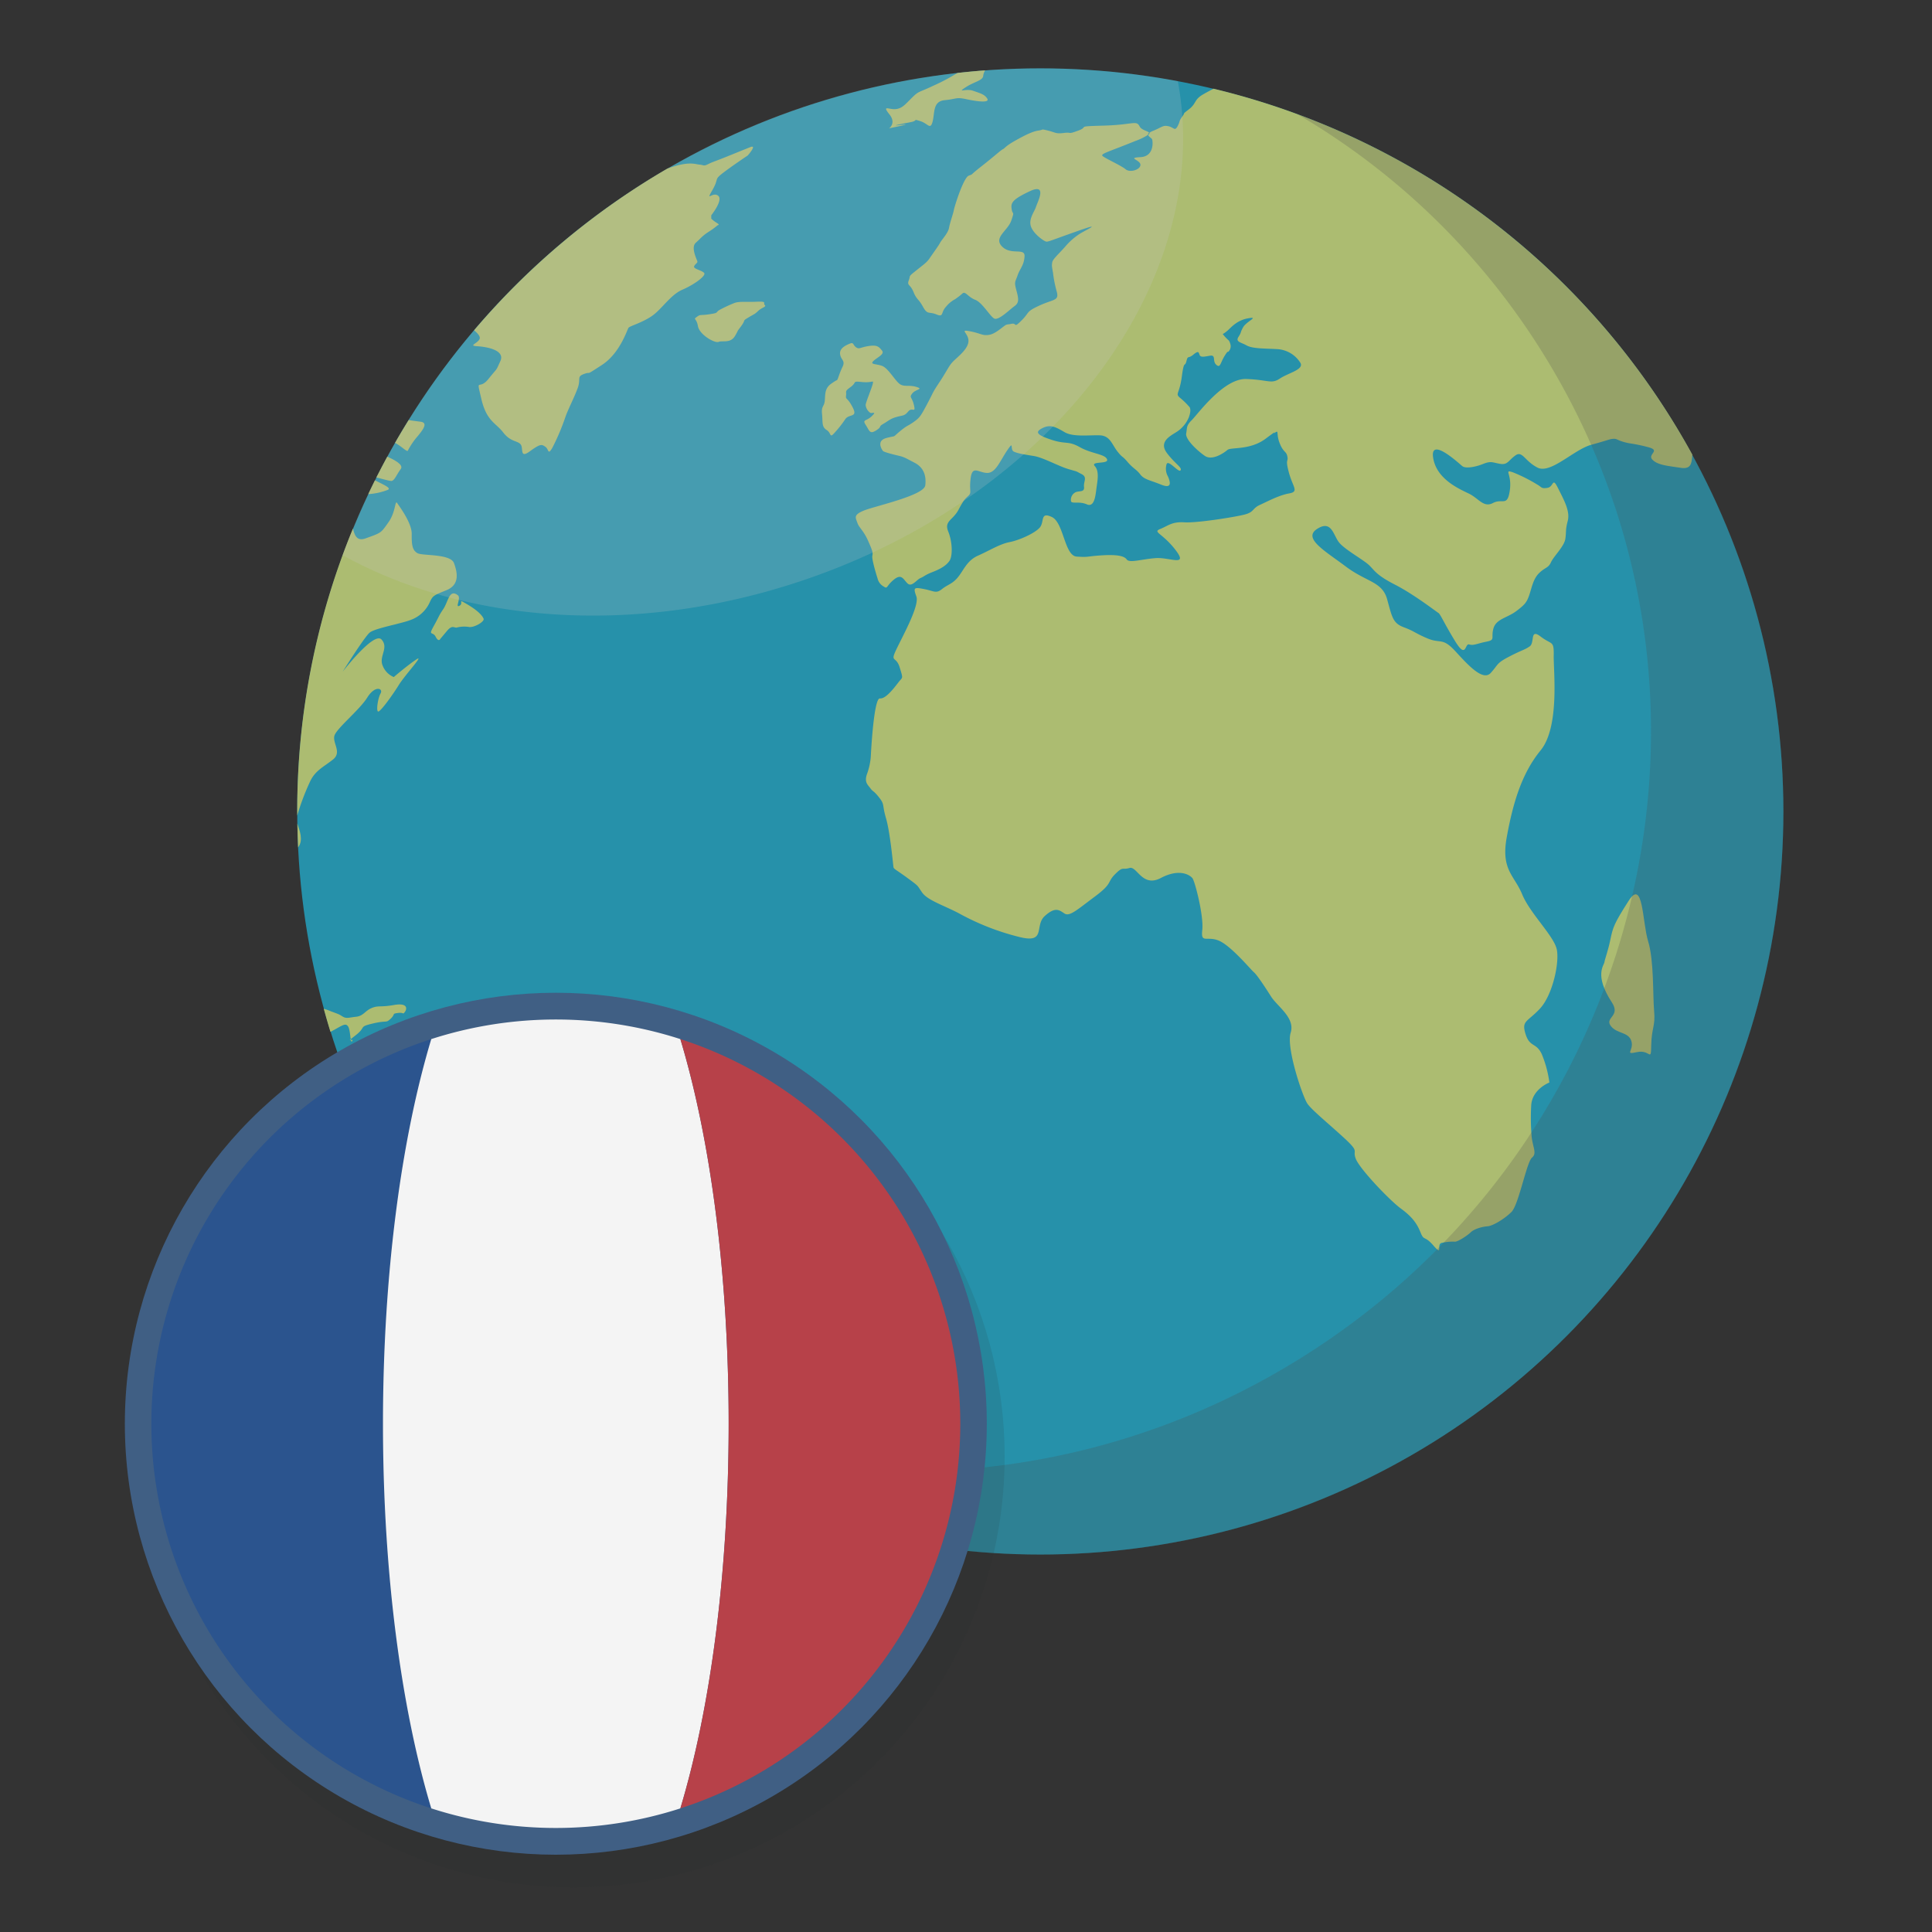 <svg xmlns="http://www.w3.org/2000/svg" viewBox="0 0 650 650"><rect x="0" y="0" width="650" height="650" fill="#333333" stroke="none"/><defs><style>.cls-1{fill:#2691aa;}.cls-2,.cls-3{fill:#acbc71;}.cls-2{fill-rule:evenodd;}.cls-4{fill:#ccc;opacity:0.2;}.cls-5{fill:#4d4d4d;opacity:0.23;}.cls-6{fill:#262a2d;opacity:0.12;}.cls-7{fill:#405f84;}.cls-8{fill:#2b548e;}.cls-9{fill:#f4f4f4;}.cls-10{fill:#b74149;}</style></defs><g id="lug_notreOffreProd02"><g id="Earth"><circle class="cls-1" cx="350" cy="273" r="250"/><g id="Map"><path class="cls-2" d="M257.29,102.62c-.68-.59,1-1.28-2.63-1.11s-6-.21-7.68.47a46.62,46.62,0,0,0-4.24,1.94c-2.56,1.25-.37,1.24-3.87,1.78s-3.09-.06-4.44.92-.11.26.39,3.12,5.63,5.81,6.94,5.28,4,.59,5.53-2,.14-.72,2-3.21.22-1.62,2.51-3,2-1,3.26-2.19S258,103.22,257.29,102.62Z"/><path class="cls-2" d="M162.7,208.16c-.38-.94-1.7-2.59-5.43-4.8s-1.06-.45-2.67.43.6-2.59-.54-3.5c-2.91-2.32-3.27,2.19-4.91,4.61s-1.16,2-3.18,5.65-.41,1.7.61,3.69,1.58.67,1.58.67.3-.34,2.22-2.64,2.51-.8,3.45-1.18a10.12,10.12,0,0,1,4.1-.13C159.74,211.1,163.08,209.1,162.7,208.16Z"/><path class="cls-2" d="M308.3,130.17c-2.56-.79-4.29.21-5.87-1.19s-3.69-5.11-5.62-5.86-4.23-.42-3-1.63,3.94-2.31,2.94-3.53-1.53-2-4.49-1.54-3.09,1.15-4.18.47-.82-1.8-2-1.34-3.67,1.48-3.45,3.53,1.89,2.18.83,4.34-1.5,4.06-1.78,4.38.19-.28-2.1,1.35-1.87,3.91-2.11,5.84-1.19,1.59-.9,4.32-.21,4.26,1.56,5.37.77,3.15,3,.53A36.71,36.71,0,0,0,284.4,141c1.29-1.84,4.3-.42,2.47-3.95s-2.42-2.47-2.22-4-.62-1.28,1.58-2.88.29-2,3.81-1.64,3.92-.87,3.59.59-2.41,6.36-2.39,7.16a3.67,3.67,0,0,0,1.57,2.62c.7.23,2.29-.62.46,1.14s-3.25,1-2,2.93,1.31,3.23,3.49,1.84.56-1.14,2.37-2.18,2.34-1.76,4.63-2.38,2.52-.3,3.83-1.85,2.56.8,1.9-2.09-1.71-2.46-.58-3.93S310.86,131,308.3,130.17Z"/><path class="cls-2" d="M556.5,340c-.46-5.32,0-16.72-2-23.3s-1.64-21.34-6.56-13.64-5.29,8.91-6.15,13.06-1.84,6.46-2,7.59-3.51,4.38,2.53,13.57c3,4.62-2.42,5-.45,7.8s6.09,2,7,5.22-2.57,4.63,1.91,3.67,4.64,3.63,4.76-2.35S557,345.33,556.5,340Z"/><path class="cls-3" d="M124.38,212.83c1.8-1.49,10.6-3,13.79-4.26a11.17,11.17,0,0,0,6.32-5.73c1.1-2.41,1.2-2.45,5.7-4.27s3.75-5.88,2.55-9.11-10.58-2.39-12.28-3.35-2-2.7-1.94-6.42-4-9.09-4.85-10.39-.41,2.79-3,6.45-2.32,3.45-7.66,5.38c-3,1.08-3.69-1.08-4.27-3.3A249.16,249.16,0,0,0,100,273c0,.46,0,.92,0,1.38a80,80,0,0,1,4.48-11.78c1.83-3.58,4.65-4.72,7.61-7.12s-.24-5.47.41-7.92,8.41-8.64,11.07-12.89,5.43-3.06,4.47-1.37-1.59,6.33-.71,6.08,4.55-5.23,6.8-8.86,9-10.74,5.82-8.58-7.47,5.85-7.47,5.85a6.83,6.83,0,0,1-3.77-3.93c-1.26-3.1,2.19-5.92-.36-8.71S115.28,226,115.28,226,122.58,214.32,124.38,212.83Z"/><path class="cls-3" d="M100.05,277.09q.06,4,.24,8C102.2,282.67,100.73,279.25,100.05,277.09Z"/><path class="cls-3" d="M279.91,446.14c.47-2.56.19-2.95-.7-10.08s-4.22-13.53-5.09-15.68-.39-1.59-.62-5.87,3-10.2,3.57-18.05-6-10.08-6.51-11.17-2.35-.68-6.37.72-4.32-2.3-9.84-4.33-4.27,0-6.34.81-5,2.34-7.57,2.08-13.93-1.47-14.3-1.32-3.78.11-8.32.52-.42-2.13-5.7-7.09-12.73-7.43-15.34-7.68-7.3,2-11.53,2-11.58-3.51-13.41-3.43-4.11-2.6-6.63-4-2.13-.13-4.42.69-2,1.48-4.15,2.44-.75-.24-4.4,1-4.6,2.41-6.52,1.44-1.57-1.44-5-1.58-3.23,2.29-5.69,4-2.33.73-2.09-1.66.63-2.77-.69-2.79-2.39,4.36-4,6.32c-1.39,1.69-4.12,2.88-5.13,4.55A250.78,250.78,0,0,0,266.05,508.54a22.7,22.7,0,0,0,.11-7.14c-.27-2.52.07-2.9.51-5.83a57.14,57.14,0,0,0,.79-7.31c.31-4.5,1-3.51,1-7s-3.44-6.35-4.31-9.74,1.55-3.88,3.46-7.52,2.2-2.89,5.76-5.82,3.55-.19,6-5S279.45,448.7,279.91,446.14Z"/><path class="cls-3" d="M137.22,151.59a25,25,0,0,1,3.44-5c1.61-2,3.48-4.36.83-4.71-.85-.11-2.42-.3-4-.55q-2.36,3.79-4.59,7.68C134.94,150,137,152.24,137.22,151.59Z"/><path class="cls-3" d="M130.25,164.89c1.94-.6-1.67-2-4.1-3.3-.76,1.54-1.52,3.09-2.25,4.65A21.42,21.42,0,0,0,130.25,164.89Z"/><path class="cls-3" d="M131.63,161.82c1.09,0,1.76-2.13,3.18-4,1.15-1.51-2.37-3.2-4.51-4.19-1.27,2.33-2.49,4.68-3.68,7C128.49,161.09,131,161.82,131.63,161.82Z"/><path class="cls-3" d="M118.05,349.92c0-.09,0-.19,0-.3C117.45,350.1,117.72,350,118.05,349.92Z"/><path class="cls-3" d="M118.5,350.24c.28-.49-.12-.41-.45-.32C118.16,350.42,118.29,350.62,118.5,350.24Z"/><path class="cls-3" d="M132.56,338.12c-4.68.82-5.21.08-7.47,1s-2.84,2.7-5.24,2.95-3.28.73-4.56-.06-1-.67-3.92-1.75a18.91,18.91,0,0,0-2.45-.88c.72,2.61,1.46,5.2,2.26,7.77l.29-.14c3.63-1.94,4.75-3,5.64-1.68.56.83.69,3.08.89,4.3.28-.24.75-.62,1.54-1.23,3.91-3,.87-2.86,5.88-4.05s4.27,0,6-1.6.28-1.66,2.43-1.94,1.58.68,2.36-.35S137.23,337.3,132.56,338.12Z"/><path class="cls-3" d="M159.51,111.11c1.32,1.18,2.28,2.18,1.78,3.07-.85,1.5-3.8,2.12-.67,2.31s9.41,1.29,7.72,5-.7,1.88-4,6-4.17-.94-2.41,6.66,4.87,8.08,7.34,11.31,4.75,2.74,5.86,4-.46,5,3.14,2.37,4-2.34,5.21-1.52.79,3,2.34.37a75.61,75.61,0,0,0,4.4-10.38c.79-2.36,3.09-6.78,4.18-9.85s-.49-3.73,2.19-4.67-.2,1,5.93-3,8.46-11.87,8.94-12.5,4.18-1.54,7.64-3.81,6.39-7.25,10.47-9,8-4.7,7.36-5.6-3.77-1.39-3.4-2.27,1.18-1.06,1.1-1.61-2.35-4.73-.52-6.34,1.92-2.09,4.22-3.61a27.54,27.54,0,0,0,3.16-2.29s.85-.05-.31-.75a11.29,11.29,0,0,1-1.88-1.42l0-1.16s4.17-5.18,2.28-6.6-4.3,2.32-1.91-1.85.39-3.36,3.62-5.83,8.28-5.83,8.28-5.83,3.4-3.85.77-2.78l-8.14,3.29c-3.89,1.56-4.44,1.64-6,2.42s-1.35.26-2.86.14-3.62-1.29-10.84,1.36A251,251,0,0,0,159.51,111.11Z"/><path class="cls-3" d="M324.8,29.42c3-2,5.95-2.28,6-4a4.46,4.46,0,0,1,.65-1.75c-3.11.23-6.2.53-9.27.87l-.55.3a65,65,0,0,1-7.49,3.94c-5.11,2.45-4.89,1.71-7.22,4s-3.32,3.68-5.55,3.93-4.78-1.57-2.13,1.77-.72,5,0,4.69c.36-.15,8.87-1.75,3.8-1.13s3-.84,3.87-1.06c1.87-.5.24-1,2.77-.21s3.31,3.07,4.08.16,0-6.85,4.08-7.23,3.71-1.1,7.26-.33,7.93,1.33,7.08-.14-2.44-1.87-4.86-2.71S321.83,31.4,324.8,29.42Z"/><path class="cls-3" d="M408.27,29.84c-1.87,1-3.41,1.82-4.09,2.28-2.45,1.64-1.73,2.77-4.2,4.67s-1,.78-2.24,2.46-.59,1.4-1.55,3.21-1.26.39-3.11,0-2,.27-5.19,1.58a4.52,4.52,0,0,0-1.18.64c.08.18,0,.4-.39.69.07.61,1.13,1.09,1.29,1.5.27.66.78,5.76-3.92,6s0,.91,0,2.58-3.55,2.73-5,1.49-7.07-3.74-7.77-4.49,2.16-1.39,11-5a20.83,20.83,0,0,0,4.3-2.07.81.81,0,0,1,.39-.69c-.28-.61-2.51-.86-3.17-2.12-1.16-2.25-2.05-.59-12-.31s-4.81.26-8.64,1.67-2,.44-4.85.8-2.79-.17-5.37-.8-1.27-.27-3.23,0-4.65,1.62-7.92,3.46-3.37,2.52-4,2.79-2.82,2.31-7.24,5.78-2.51,2.43-4.29,3.15-4.82,10.49-5,11.6-1.3,4.15-1.61,5.95-2.59,4.15-3,5-2.51,3.73-3.48,5.16-1.6,1.81-4.53,4.15-1.84,1.52-2.53,3.35.5,1.23,1.58,3.9,1.65,2.17,3.2,5,2,1.51,4.53,2.57,1.4-.7,3.22-2.6a9.8,9.8,0,0,1,3-2.5,22,22,0,0,0,2.57-2c1-.78,1.79,1.22,4.24,2.17s5,5.61,6.44,6.32,5.13-3,6.73-4.14,1.53-2.3.7-5.33-.37-2.82.4-5.08,2.15-3.32,2.34-6.37-4.5-.26-7.54-3.3,1.88-5.28,3.07-8.74.46-1.74.14-3.81,0-3.22,6.08-6.07,2.62,3.59,2.11,5.22-2.59,4.15-1.71,6.64,4.09,4.69,4.87,5,.8.06,10.77-3.45,1.6.13.05,1.41A22,22,0,0,0,358.36,83c-2.13,2.42-4.15,4.14-4.34,5.25s-.15,1.23.25,3.52A40.9,40.9,0,0,0,355.5,98c.92,3.25-.91,2.57-5.71,4.76s-3.24,2.22-6.1,5.06-1.41.7-3.43,1.13-1.23-.16-3.4,1.5-3.36,2.26-5,2.29-2.21-.66-5.7-1.32-.22.74-.33,3.37-3.48,5.15-5.05,6.7-2,3-4.65,7-1.8,2.92-4.08,7.21-2.58,4.8-4.7,6.3-1.95.92-4.66,3.17-.8,1.23-4.43,2.18-1.5,4-1.2,4.37,3.45,1.19,5.3,1.61,2.41.83,5.35,2.36,4,4.19,3.59,7.6-16.85,6.95-20.63,8.47-2.73,2.53-2.22,4.13,2.06,2.53,3.66,6.16,1.57,3.89,1.37,5,1.25,6,1.77,7.57a4.15,4.15,0,0,0,2.14,2.75c1.28.91.78-.31,3.42-2.42s3.17.15,4.58,1.39,3.06-1.37,4.29-1.86,1.42-1,4-2,4.58-2.11,5.73-3.74,1.05-6.37-.39-9.93,1.59-3.75,3.49-7.36,2.28-3.64,3.39-4.73.09-1.72.69-6,2.72-1.62,5.57-1.61,4.3-4.06,6.74-7.64.71-.15,2.27.51,3.48.92,6.67,1.44,8.38,3.47,11.75,4.44,2.16.55,4.28,1.63.61,2.47.84,4.32-1.55,1.27-2.78,1.77a2.83,2.83,0,0,0-1.59,3.1c.36.89,2.81-.1,5.31,1s2.9-2.73,3.21-5.18,1.11-5.88-.52-7.68,4.83-.53,4.11-2.31-5.13-1.81-9.14-4.06-4.62-.86-9.55-2.49-5.71-2.6-3-3.95,4.55-.28,7.43,1.4,8.26.93,11.8,1.05,4.11,3.12,6,5.48,1.36,1.13,3.33,3.44,2.93,2.44,4.29,4.21,3.08,1.86,7.09,3.48,2.81-1.4,2.27-2.73a5.17,5.17,0,0,1-.55-3.92c.35-2.34,4.08,2.75,4.75,1.83s-1.77-2.13-4.54-5.79.71-5.59,3-7a10.77,10.77,0,0,0,4.32-5c.56-1.52.71-2.74.28-3.47a25.75,25.75,0,0,0-3.39-3.29c-1.46-1.35,0-1.18.77-7s1-3,1.54-5.15.49-.71,2.33-2.23,1.78-.72,2.1.06,1,.77,3.36.32.83,1.73,2.24,3,1.33-.54,2.82-2.95.86-.73,1.59-1.81A2.48,2.48,0,0,0,414,116s-.27-1.31-.78-1.62a14,14,0,0,1-1.84-2,7.85,7.85,0,0,0,1.43-1c1.08-.83,3.08-3.58,7.06-4.28s-.51,1-1.63,3-.44,1.47-1.55,3.21.72,1.78,2.73,2.91,6.21,1,10.07,1.23a9.82,9.82,0,0,1,7.83,4.34c1.9,2.47-3.73,3.58-6.69,5.55s-3.69.46-11.31.17S403,139.31,401,141.3s-1.55,2.57-1.92,4.53,3.78,5.84,6.28,7.55,6.44-1,7.59-2,7.57.17,12.84-3.77,1.75-1.09,3.18-2.06.29.4,1.59,3.63,2.17,2.48,2.56,4.4-.8.58.53,5.47,3.47,6.36.09,6.95-7.1,2.61-9.83,3.85-1.86,2.43-5.27,3.29-16,2.86-20.17,2.59-5.47,1.17-8.14,2.25.81,1.36,5.19,7.09-2,2.37-6.67,2.7-8.86,1.76-9.78.45-3.79-1.7-8.82-1.35-3.87.66-8,.39-4.36-11.43-8.35-13.31-2.49,1.52-4,3.44-6.91,4.35-10.25,5-6.85,2.9-10.59,4.54-4.86,4.94-6.76,7.26-3.31,2.37-5.38,4-2.58.66-6,0-3.72-.57-2.62,2.48-4.43,13-6.68,17.7-.17,2.14,1.07,6.17,1,3.2-.34,4.92-4.28,5.74-6.31,5.52-3,17.9-3.07,19.61a22.4,22.4,0,0,1-1.34,6c-.86,2.67.37,3.47,1.24,4.67s1,.62,2.93,3.08.9,2.23,2.3,7,2.39,15.84,2.51,16.45,1,.88,4.86,3.72,2.95,2.17,4.79,4.79,7.29,4.3,12.4,7a83.69,83.69,0,0,0,20.14,7.9c9.39,2.42,5.09-3.74,8.69-7s4.89-2,6.63-.87,4.18-1.18,10.25-5.7,4-4.73,6.79-7.52,2.31-1.33,4.84-2.09,4.26,6.69,10.55,3.37,9.82-1,10.65.09,3.83,12.68,3.29,17.43,1.63,1.8,5.73,3.63,10.68,9.78,11.64,10.56,3.61,4.75,5.76,8.15,8.2,7.17,6.61,12.2,4.08,21.64,5.63,23.86,7.1,6.7,12.47,11.65,2.5,3.64,3.85,7,11.28,13.82,15.14,16.65,5.41,5.06,6.62,8.06,1.23.8,4.38,4.44,1-.4,2.6-.92a16.44,16.44,0,0,1,4.61-.44c1,0,4.09-2,5.31-3.18s4-1.89,5.65-2,5.52-2.35,8-4.79,5.1-16.81,6.95-18.33,0-3.76-.19-7.82a73.37,73.37,0,0,1-.1-9.53c.18-5.63,6.12-7.9,6.12-7.9a37.42,37.42,0,0,0-2.57-9.57c-1.88-4-4-2.15-5.44-6.73s.59-4,4.83-8.55,6.6-15.34,5.68-19.88-9-12.13-11.65-18.58-7.2-8.21-5.19-19.24,4.87-21.24,11.37-29.17,4.33-26.72,4.43-31.93-.64-3.5-4.39-6.38-1.89,2.06-3.71,3.31-2.51,1.15-6.89,3.43-3.6,2.62-6.19,5.48-7.45-2.42-11.86-7.24-5-2.5-9.39-4.35-4.33-2.39-8-3.76-3.94-3.33-5.6-9.38-6.86-5.76-13.92-11.06-14.57-9.5-9.64-12.66,5.42,2.21,7.43,4.63,8.15,5.76,10.05,7.58,2.37,3.31,8.73,6.56,13.91,9.12,14.58,9.5,1.93,3.49,5.69,9.6,3.18.52,4.66,1,2.71-.32,5.83-.93,1.44-1.23,2.34-4.44,4.65-3.56,7.62-5.79,3.58-3,4.42-5.41,1.29-5.44,3.33-7.43,3.09-1.63,4-3.66,4.46-5.3,4.83-7.9-.05-2.7.8-6-1.27-7-3.26-11-1.36-.48-3.55-.12-1.91-.26-3.41-1.08a53.41,53.41,0,0,0-8.27-4.16c-3.15-1-.2.47-1,6.11s-2.46,2.55-5.66,4.23-4.78-1.56-8.14-3.18-10.91-4.9-12-12.09,8.72,2,9.84,2.88,4.38.3,7.05-.78,3.21-.39,5.7,0,2.67-1.08,5.07-2.82,3.08,1.86,7.48,4.09,12.27-6.12,18.1-7.7,6.07-1.94,7.48-2,1.18.69,5.26,1.5a53.39,53.39,0,0,1,6.35,1.31c4.48,1.16-.35,2.34,1.44,4.2s5.11,2.08,9.52,2.75c3.6.55,3.69-1.61,3.91-4.44A250.5,250.5,0,0,0,408.27,29.84Z"/></g><path class="cls-4" d="M115.27,186.78c40.81,22.58,97.32,27.47,153.31,9C354.52,167.48,408.75,94.21,396.26,27.29A250.88,250.88,0,0,0,350,23C242.23,23,150.39,91.19,115.27,186.78Z"/><path class="cls-5" d="M436.29,38.3a239.64,239.64,0,0,1,82.83,80.59c71.18,114.38,34.6,265.78-81.7,338.15-76.29,47.48-167.93,49.16-242,12.41A248.91,248.91,0,0,0,350,523c138.07,0,250-111.93,250-250C600,165.26,531.84,73.44,436.29,38.3Z"/></g><g id="Flag"><circle class="cls-6" cx="193" cy="490" r="145"/><circle class="cls-7" cx="187" cy="479" r="145"/><path class="cls-8" d="M128.85,479c0-50.25,6.19-95.86,16.25-129.41a136,136,0,0,0,0,258.82C135,574.86,128.85,529.25,128.85,479Z"/><path class="cls-9" d="M145.1,349.59C135,383.14,128.85,428.75,128.85,479S135,574.86,145.1,608.41a136.5,136.5,0,0,0,83.8,0C239,574.86,245.15,529.25,245.15,479S239,383.14,228.9,349.59a136.5,136.5,0,0,0-83.8,0Z"/><path class="cls-10" d="M228.9,349.59C239,383.14,245.15,428.75,245.15,479S239,574.86,228.9,608.41a136,136,0,0,0,0-258.82Z"/></g></g></svg>